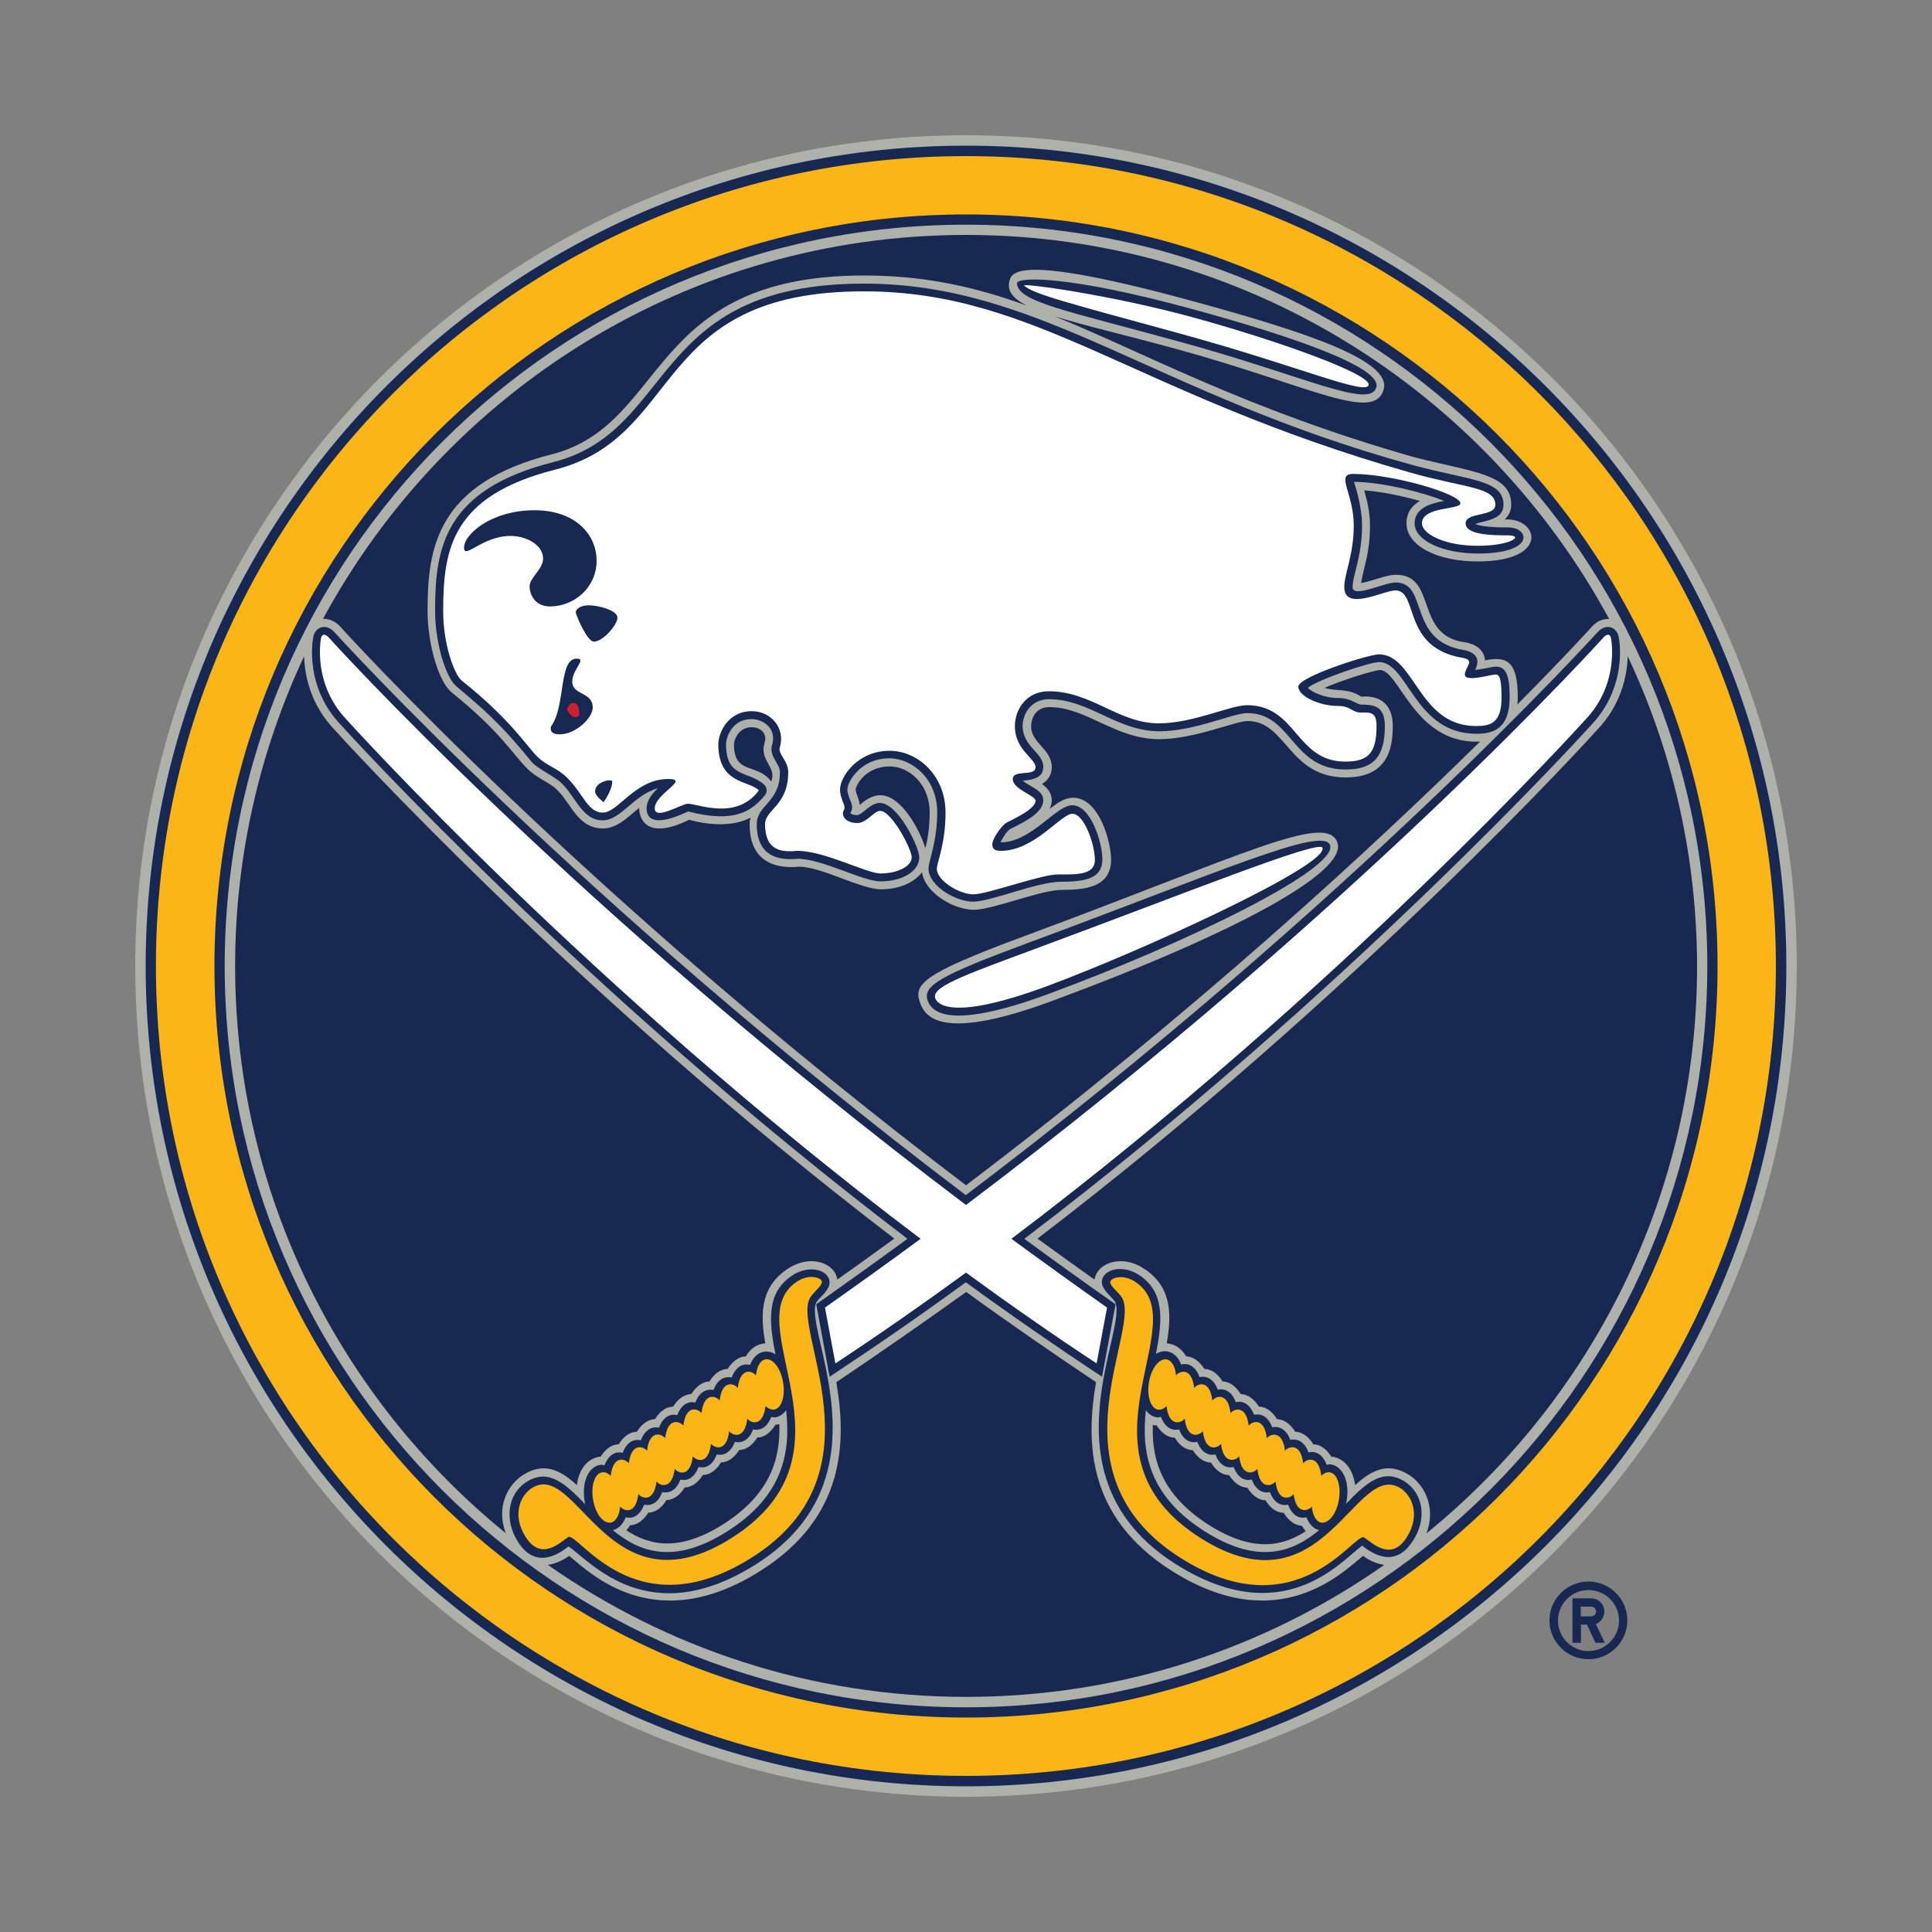 <?xml version="1.0" encoding="utf-8"?>
<!-- Generator: Adobe Illustrator 19.2.1, SVG Export Plug-In . SVG Version: 6.00 Build 0)  -->
<svg version="1.1" id="Layer_1" xmlns="http://www.w3.org/2000/svg" xmlns:xlink="http://www.w3.org/1999/xlink" x="0px" y="0px"
	 viewBox="0 0 1000 1000" style="enable-background:new 0 0 1000 1000;" xml:space="preserve">
<rect x="0" y="0" width="1000" height="1000" fill="#808080" stroke="none"/>
<style type="text/css">
	.st0{fill:#AEB0AA;}
	.st1{fill:#172953;}
	.st2{fill:#FBB516;}
	.st3{fill:#FFFFFF;}
	.st4{fill:#D0202F;}
</style>
<g>
	<path class="st0" d="M930,500c0-237.1-192.9-430-430-430S70,262.9,70,500s192.9,430,430,430S930,737.1,930,500z"/>
	<path class="st1" d="M500,75.4C265.9,75.4,75.4,265.9,75.4,500S265.9,924.6,500,924.6S924.6,734.1,924.6,500S734.1,75.4,500,75.4z"
		/>
	<path class="st0" d="M500,116.3c-211.6,0-383.7,172.1-383.7,383.7S288.4,883.7,500,883.7S883.7,711.6,883.7,500
		S711.6,116.3,500,116.3z"/>
	<g>
		<path class="st1" d="M822.2,818.6c-11.1,0-20.2,9-20.2,20.1s9,20.1,20.2,20.1c11.1,0,20.1-9,20.1-20.1S833.2,818.6,822.2,818.6
			L822.2,818.6z M822.2,854.6c-8.7,0-15.8-7.1-15.8-15.8c0-8.7,7.1-15.8,15.8-15.8c0,0,0,0,0,0c8.8,0,15.8,7.1,15.8,15.8
			S830.9,854.6,822.2,854.6L822.2,854.6z"/>
		<path class="st1" d="M830.4,834.1c0-3.8-3-6.8-6.8-6.8c0,0,0,0,0,0h-9.7v23h4.4v-9.4h3.1l4.4,9.4h4.8l-4.6-9.7
			C828.6,839.6,830.4,837,830.4,834.1L830.4,834.1z M823.6,836.6h-5.4v-5h5.4c1.4,0,2.5,1.1,2.5,2.5
			C826.1,835.5,825,836.6,823.6,836.6L823.6,836.6z"/>
	</g>
	<g>
		<path class="st1" d="M500,613.5c118.7-90,210.9-175.3,266.1-229.7c-0.6,0-1.2,0.1-1.9,0.1c-32.5,0-39.9-37.1-50-37.1
			c-4.1,0.4-19.3,5.2-28.6,9.2c6.1,2.1,11.8-0.1,19,4.6c9.3-0.9,16.3,3.7,16.3,15.1c0,11.5-2.5,26.7-24.3,26.7
			c-29.8,0-30.6-29.2-50.9-29.2c-6.2,0-27.6,9.4-45.6,9.4c-23,0-37.6-16.6-57-16.6c-7.5,0-9.4,6.5-9.4,9.9
			c0,8.8,10.7,11.8,10.7,21.2c0,3-1.2,6.4-5.1,8.7c2.7,1.9,5.1,4.5,5.1,8.5c0,1.6-0.5,3-1.1,4.4c4.2-3.3,7.9-5.8,12.1-5.8
			c13.7,0,19.7,23.2,19.7,32c0,14.4-13.5,15.7-25.5,15.7c-11.1,0-35.6,10.3-45.6,10.3c-10.1,0-25.1-8.5-26.8-19.4
			c-4,5.3-11.7,8.8-21.2,8.8c-10.5,0-30.7-11.7-42.5-11.7c-9.1,0.9-25.5-0.4-25.5-21.9c0-1.3,0.2-2.4,0.5-3.5
			c-13.3,7-31.8,1.1-31.8,1.1c-22.7,11.2-25.9-1.3-25.9-6.1c-4.8,3.6-10.7,10.6-18.7,10.6c-13.2,0-16.4-13.1-24.1-20.3
			c-3.1-3.2-11.2-6.3-15.4-11c-7.3-7.3-14.1-19.3-38.7-39c-6.8-5.4-12.6-24.9-12.6-42.5c0-32.6,4.9-65.7,64.1-80.8
			c60.5-15.3,49-92.6,161.8-92.6c31.8,0,57.9,6,84.3,15.6c-7.2-3.7-10.4-7.6-9-12.8c1.3-4.9,5.3-14.2,97.9,11.3
			c56,15.4,99.9,30,95.8,44.8c-4.8,17.5-38.1-1.8-106-20.5c-27.2-7.5-49.2-12.5-64.4-17.3c47.2,19.1,98.4,47.9,186,72.9
			c30.7,7.9,50.4,8.6,50.4,24.6c0,3.6-1.5,5.9-3.4,7.7c17.5-1.2,23.8,21.7-13.9,21.7c-21.4,0-36.9-8.3-36.9-19.7
			c0-5.8,3-9.3,6.9-11.6c-8.7-2.5-19.5-4.8-28.8-5.5c1.3,4.7,3,10.7,3,18.3c0,14.6-3.3,21.3-4.6,29.7c6.4-1.2,13-4.3,18-4.3
			c21.7,0,9.3,31.8,36.1,35c10.3,1.9,10,9.3,10,9.3c10.1-1.9,17-1.1,17,19.1c0,1.3-0.1,2.5-0.2,3.7c24.8-25,38.3-39.9,38.7-40.4
			c2.7-2.9,5.9-4,8.8-3.8c-64-118.2-189.1-198.8-332.8-198.8s-268.9,80.5-332.9,198.7c2.9-0.1,6.1,1,8.8,3.9
			C177.3,325.8,301.7,463.1,500,613.5z M530.3,484.5c112.9-41.8,156.1-64.2,161.9-48.5c5.7,15.5-54.5,47.7-147.4,82
			c-55.6,20.6-65.5,9.3-68.4,1.5C472.7,509.7,475.9,504.6,530.3,484.5L530.3,484.5z M842.5,339.7c-0.3,9.8-3.2,25.1-16.2,38.5
			c-1.4,1.6-123.1,135.9-289.3,262.9c9.8,7.1,19.6,14.2,29.5,21.2c0.2-1.2,0.6-2.5,1.5-3.8c3.7-5.9,14.1-8.2,23.6-2.2
			c14.6,9.2,15.1,23.1,12.3,39c0.4,0.1,0.9,0.1,1.3,0.2c3.8,0.6,6.7,3.1,8.8,6.6c0,0,4.9-0.5,9.4,6.5c0,0,5.2-0.5,9.4,6.5
			c0,0,4.9-0.7,9.4,6.5c0,0,5.2-0.4,9.4,6.5c0,0,5.2-0.5,9.4,6.5c0,0,5.1-0.5,9.4,6.5c0,0,5.1-0.5,9.4,6.5c0,0,4.9-0.6,9.4,6.5
			c0.2,0.1,0.4-0.1,0.6-0.1c6.4,1.1,10.6,6.8,11.6,14.7c8.5-7.7,16.9-12.2,27.9-5.3c7.6,4.8,14.3,16.4,9,30.3
			c85.4-69.4,140.1-175.3,140.1-293.6C878.3,442.7,865.5,388.4,842.5,339.7L842.5,339.7z M664.4,783c0,0-5.2,0.5-9.4-6.5
			c0,0-4.9,0.6-9.4-6.5c0,0-5.1,0.4-9.4-6.5c0,0-5.2,0.5-9.4-6.5c0,0-5.1,0.5-9.4-6.4c0,0-5.1,0.5-9.4-6.5c0,0-4.9,0.6-9.4-6.4
			c-0.2-0.1-0.4,0.1-0.6,0.1c-0.4-0.1-0.9-0.2-1.3-0.3c-0.7,18.3,4.9,36.6,29.3,52c22.3,14,37.6,11.1,49.9,3c-0.8-0.8-1.5-1.8-2-2.7
			C673.8,789.6,668.8,790.1,664.4,783L664.4,783z"/>
		<path class="st1" d="M460.5,396.7c-12.5,0-17.5,9.8-17.6,11.9c0,2.2,1.9,4.9,2.1,8.1c0,0,4.9-5.1,10.6-5.1
			c10.9,0,20.4,17.8,23.4,27.5c1.1-4.6,2.2-10.6,2.2-18.5C481.2,405.8,470.5,396.7,460.5,396.7L460.5,396.7z M270.8,763.4
			c10.9-6.9,19.4-2.4,27.8,5.3c0.9-7.9,5.2-13.6,11.6-14.7c0.2-0.1,0.4,0.1,0.6,0.1c4.5-7.1,9.4-6.5,9.4-6.5c4.3-7,9.4-6.5,9.4-6.5
			c4.4-7,9.4-6.5,9.4-6.5c4.2-7,9.4-6.5,9.4-6.5c4.2-6.9,9.4-6.5,9.4-6.5c4.5-7.1,9.4-6.5,9.4-6.5c4.2-7,9.4-6.5,9.4-6.5
			c4.5-7,9.4-6.5,9.4-6.5c2.1-3.5,5-6,8.8-6.6c0.4-0.1,0.9-0.1,1.3-0.2c-2.8-15.9-2.3-29.8,12.3-39c9.5-6,19.8-3.7,23.6,2.2
			c0.8,1.3,1.2,2.6,1.4,3.8c9.9-7,19.7-14.1,29.5-21.2C296.7,514.1,175,379.8,173.6,378.2c-13-13.4-15.9-28.7-16.2-38.5
			c-22.8,48.6-35.7,103-35.7,160.3c0,118.4,54.7,224.2,140.1,293.6C256.5,779.8,263.1,768.2,270.8,763.4L270.8,763.4z M392,744
			c-4.3,7-9.4,6.5-9.4,6.5c-4.4,7-9.4,6.4-9.4,6.4c-4.2,7-9.4,6.5-9.4,6.5c-4.2,6.9-9.4,6.5-9.4,6.5c-4.4,7.1-9.4,6.5-9.4,6.5
			c-4.2,7-9.4,6.5-9.4,6.5c-4.4,7-9.4,6.5-9.4,6.5c-0.6,1-1.3,1.9-2,2.7c12.3,8.1,27.6,11,49.9-3c24.3-15.4,29.9-33.6,29.3-52
			c-0.4,0.1-0.9,0.2-1.3,0.3c-0.2,0-0.4-0.1-0.6-0.1C396.9,744.7,392,744,392,744L392,744z"/>
		<path class="st1" d="M606.7,813.2c-44.6-28.1-44.6-67.4-39.4-97.8c-21-14-48.6-33.1-67.2-46.7c-18.7,13.5-46.2,32.6-67.2,46.7
			c5.1,30.4,5.1,69.7-39.5,97.8c-54.6,34.4-87.8,1.1-98.8-7.9c-2.7,2-6.7,4-11,4.7c61.4,43,136,68.3,216.5,68.3S655.1,853,716.5,810
			c-4.4-0.6-8.3-2.7-11-4.7C694.5,814.3,661.3,847.6,606.7,813.2L606.7,813.2z M389.1,376.4c-7,0-9.2,6.7-9.2,8.9
			c0,15.9,12.1,9.5,19.3,19.2c2.6-6.7-4-9.5-4-16.8c0-2.1,0.9-3.8,0.9-5.3C396.2,378.6,392.7,376.4,389.1,376.4z"/>
		<path class="st1" d="M543,361.9c20.7,0,35.2,16.6,57,16.6c18.3,0,38.2-9.4,45.6-9.4c23.2,0,22.8,29.2,50.9,29.2
			c14.4,0,20.3-6.6,20.3-22.6c0-10.7-6.4-11-12.3-11c-2.2,0-5.1-3.4-11.8-3.4c-7.6,0-14-3.3-15.8-5.3c5.6-4.4,32.1-13.3,36.9-13.3
			c15,0,18.4,37.1,50.3,37.1c8.5,0,17.3-2.3,17.3-18.9c0-12.8-2.5-16.7-8.8-15.7c-4.8,1-9.1,1.6-9.1,1.6c2.4-4.7,1.5-8.8-5.6-10.3
			c-29.8-4.6-18.1-35-35.5-35c-6,0-22.3,8.3-22.3,2.4c0-6.2,4.9-15.9,4.9-31.9c0-10.6-4.2-22.6-4.2-22.6c15.2,0.1,36.9,5.8,46.7,9.9
			c-6.2,1.1-15.3,3.3-15.3,11.6c0,8.8,14.4,15.6,32.8,15.6c29.9,0,26.7-13.5,15.7-13.5c-11.3,0-15.5-1-17.1-1.8
			c5.2-1.9,14.6-2.1,14.6-9.9c0-13.1-17.4-12.5-47.4-20.7c-133.9-36.8-191.8-93.8-283.6-93.8c-111.5,0-97.1,76.3-160.9,92.4
			c-56.4,14.3-61.1,44.5-61.1,76.8c0,17.4,5.8,35.1,11.1,39.3c13.2,11.2,22.3,18.6,39.1,39.3c3,3.4,11.8,7.3,15.4,10.9
			c7.6,7.6,10.7,19.1,21.2,19.1c9.3,0,15.9-13.1,28.5-16.6c-3,2.9-5.8,6.3-5.8,10.3c0,9.2,10.5,6.9,21.5,1.7
			c24.5,6.4,33.2-0.5,39.8-8.5c1.3-1.6,1-3.9-0.4-5.3c-8-7.4-19.8-3.2-19.8-21c0-3.5,3.1-13,13.2-13c5.8,0,13.3,4.7,10.6,13.5
			c-1.7,5.6,4.1,9.6,4.1,13.9c0,15.9-12,16.9-12,27c0,18.2,13.4,18.6,21.2,17.9c12.5,0,33.7,11.7,42.8,11.7
			c11.4,0,20.1-5.3,20.1-12.4c0-5.5-11.1-28.2-20.4-28.2c-5.1,0-9,6.3-11.9,6.3c-2.2,0-3.2-0.8-3.4-1c2.8-4.5-1.5-7.2-1.5-12.4
			c0-3.7,6.8-16,21.7-16c11.9,0,24.8,10.7,24.8,27.9c0,15.3-4.5,25.5-4.5,29.1c0,9.2,14.4,17.2,23,17.2c9.4,0,33.1-10.3,45.6-10.3
			c13.4,0,21.4-2.1,21.4-11.6c0-8.5-5.9-28-15.6-28c-8.5,0-21.1,19.2-37.1,19.2c0.8-2.1,3.5-6.1,4.8-6.8c10.3-5,17.3-9.3,17.3-15.1
			c0-5.1-6.9-6.8-10.6-10c7-0.6,10.6-2.3,10.6-7.3c0-7.2-10.7-10.3-10.7-21.2C529.5,368.9,534.1,361.9,543,361.9L543,361.9z
			 M727,766.8c-11.4-7.2-20.2,1.1-30.3,11.6c0.1-0.5,0.2-1,0.3-1.5c1.7-9.7-1.8-17.8-8-18.9c-0.8-0.2-1.5,0.1-2.3,0.2
			c-3.3-8.6-9.4-6.4-9.4-6.4c-3.1-8.5-9.4-6.5-9.4-6.5c-3.3-8.5-9.4-6.5-9.4-6.5c-3.1-8.5-9.4-6.5-9.4-6.5c-3.4-8.7-9.4-6.5-9.4-6.5
			c-3.2-8.5-9.4-6.5-9.4-6.5c-3.1-8.5-9.4-6.5-9.4-6.5c-3.3-8.8-9.5-6.5-9.5-6.5c-1.4-3.7-3.9-6.2-7.1-6.8c-2.1-0.4-4.2,0.2-6,1.3
			c3.4-17.4,4.8-32.3-9.1-41.1c-7.3-4.6-15.3-3.2-18,0.9c-3.2,5.1,3.1,9.5,5.5,12.6c9.4,11.9-40.2,90.9,31.9,136.4
			c55,34.7,84.9-0.8,96.4-9.6c5.6,4.4,17.2,11.9,26.3-2.5C738.7,786.4,736.8,773,727,766.8L727,766.8z M682.8,792
			c-13.7,11.3-31.4,18.2-59.1,0.7c-29.2-18.4-33-41.1-30.6-62.8c1.4,2,3.3,3.3,5.5,3.7c0.7,0.2,1.5-0.1,2.3-0.2
			c3.3,8.6,9.4,6.4,9.4,6.4c3.1,8.5,9.4,6.5,9.4,6.5c3.3,8.5,9.4,6.5,9.4,6.5c3.1,8.5,9.4,6.5,9.4,6.5c3.4,8.7,9.4,6.5,9.4,6.5
			c3.2,8.5,9.4,6.5,9.4,6.5c3.1,8.5,9.4,6.5,9.4,6.5c3.3,8.8,9.5,6.5,9.5,6.5C677.5,788.8,679.8,791.3,682.8,792L682.8,792z
			 M391.1,809.8c72.1-45.5,22.5-124.4,31.9-136.4c2.5-3.1,8.7-7.5,5.5-12.6c-2.6-4.1-10.6-5.5-18-0.9c-13.9,8.8-12.6,23.6-9.1,41.1
			c-1.9-1.2-4-1.7-6.1-1.3c-3.2,0.5-5.6,3.1-7.1,6.8c0,0-6.1-2.3-9.5,6.5c0,0-6.3-2-9.4,6.5c0,0-6.2-2-9.4,6.5c0,0-6-2.2-9.4,6.5
			c0,0-6.3-2.1-9.4,6.5c0,0-6.1-2-9.4,6.5c0,0-6.3-2-9.4,6.5c0,0-6.1-2.2-9.4,6.4c-0.7-0.1-1.5-0.3-2.3-0.2c-6.2,1.1-9.6,9.2-8,18.9
			c0.1,0.5,0.2,1,0.3,1.5c-10.1-10.5-18.9-18.8-30.3-11.6c-9.8,6.1-11.7,19.6-4.6,30.9c9,14.4,20.7,6.9,26.3,2.5
			C306.3,808.9,336.1,844.4,391.1,809.8L391.1,809.8z M406.9,729.9c2.4,21.7-1.4,44.4-30.6,62.8c-27.6,17.5-45.4,10.6-59.1-0.7
			c3-0.7,5.3-3.2,6.7-6.7c0,0,6.1,2.3,9.5-6.5c0,0,6.3,2,9.4-6.5c0,0,6.2,2,9.4-6.5c0,0,6,2.2,9.4-6.5c0,0,6.3,2.1,9.4-6.5
			c0,0,6.1,2,9.4-6.5c0,0,6.3,2,9.4-6.5c0,0,6.1,2.1,9.4-6.4c0.7,0.1,1.5,0.3,2.3,0.2C403.6,733.2,405.5,731.9,406.9,729.9
			L406.9,729.9z"/>
		<path class="st1" d="M469.7,641.2c-15.6,11.4-31.4,22.7-47.2,33.9l6.9,37.5c23.9-15.8,47.4-32,70.5-48.9
			c21.2,15.5,48.2,34.2,70.5,48.9l7-37.5c-15.8-11.1-31.6-22.4-47.2-33.9C698.4,513.4,822,377.1,823.4,375.5
			c19.3-20.2,14.7-44.5,14.5-45.3c-0.6-5.3-6.2-8-10.8-3.2c-1.5,1.6-127.1,140.3-327.2,291.6C299.9,467.3,174.3,328.5,172.9,327
			c-4.6-4.8-10.2-2.1-10.8,3.2c-0.2,0.9-4.8,25.2,14.6,45.3C178.1,377.1,301.7,513.4,469.7,641.2L469.7,641.2z"/>
		<path class="st1" d="M543.4,514.2c71.1-26.3,149.5-64.6,145-76.8c-3.7-10.1-59.5,14.9-156.7,50.8c-45.4,16.8-54.3,22.1-51.5,29.8
			C482.3,523.6,490.9,533.7,543.4,514.2L543.4,514.2z M712.4,200.4c2.8-10.2-43-26.1-93-39.8c-68.3-18.8-93.1-17.1-93-14
			c0.2,9.7,26.3,14.3,85,30.5C675.3,194.6,709.2,212,712.4,200.4L712.4,200.4z"/>
	</g>
	<g>
		<path class="st2" d="M500,80.8C268.4,80.8,80.7,268.4,80.7,500S268.4,919.2,500,919.2S919.2,731.6,919.2,500S731.6,80.8,500,80.8z
			 M500,889c-214.9,0-389-174.2-389-389c0-214.8,174.2-389,389-389c214.9,0,389,174.1,389,389C889,714.9,714.9,889,500,889z"/>
		<path class="st2" d="M599.3,729.6c1.5,0.3,3.1-0.4,4.5-1.8c1.2,10.6,7.3,9.1,9.4,6.5c1.2,10.6,7.3,9,9.4,6.5
			c1.2,10.6,7.3,9.1,9.4,6.5c1.2,10.5,7.3,9,9.4,6.5c1.2,10.5,7.3,9,9.4,6.5c1.2,10.6,7.3,9.1,9.4,6.5c1.2,10.6,7.3,9.1,9.4,6.5
			c1.2,10.5,7.3,9,9.4,6.5c0.4,4.5,2.2,7.9,4.9,8.3c3.8,0.6,7.9-4.6,9.1-11.8c1.2-7.2-0.8-13.5-4.6-14.2c-1.5-0.3-3.1,0.4-4.5,1.8
			c-1.2-10.6-7.3-9.1-9.4-6.5c-1.2-10.5-7.3-9-9.4-6.5c-1.2-10.5-7.3-9-9.4-6.5c-1.2-10.6-7.3-9-9.4-6.5c-1.2-10.5-7.3-9-9.4-6.5
			c-1.2-10.6-7.3-9.1-9.4-6.5c-1.2-10.6-7.3-9.1-9.4-6.5c-1.2-10.6-7.3-9.1-9.4-6.5c-0.4-4.5-2.2-7.8-4.9-8.3
			c-3.8-0.6-7.9,4.7-9.1,11.8C593.5,722.6,595.6,728.9,599.3,729.6L599.3,729.6z M316.1,788.1c2.7-0.5,4.5-3.8,4.9-8.3
			c2.2,2.6,8.2,4.1,9.4-6.5c2.1,2.6,8.2,4.1,9.4-6.5c2.1,2.6,8.2,4,9.4-6.5c2.2,2.6,8.2,4.1,9.4-6.5c2.2,2.6,8.2,4.1,9.4-6.5
			c2.1,2.5,8.2,4.1,9.4-6.5c2.1,2.6,8.2,4.1,9.4-6.5c2.1,2.6,8.2,4.1,9.4-6.5c1.4,1.3,3,2,4.5,1.8c3.8-0.6,5.9-7,4.6-14.2
			c-1.2-7.2-5.3-12.5-9.1-11.8c-2.7,0.5-4.5,3.8-4.9,8.3c-2.1-2.6-8.2-4.1-9.4,6.5c-2.2-2.6-8.2-4.1-9.4,6.5
			c-2.2-2.6-8.2-4.1-9.4,6.5c-2.1-2.6-8.2-4.1-9.4,6.5c-2.1-2.5-8.2-4.1-9.4,6.5c-2.2-2.6-8.2-4.1-9.4,6.5c-2.2-2.5-8.2-4-9.4,6.5
			c-2.2-2.6-8.2-4.1-9.4,6.5c-1.4-1.4-3-2.1-4.5-1.8c-3.8,0.6-5.9,7-4.6,14.2C308.2,783.5,312.2,788.7,316.1,788.1L316.1,788.1z"/>
		<path class="st2" d="M724.9,770.3c-23.7-14.9-39.6,66.1-103.3,25.9c-70.3-44.3-1.3-112.1-34.4-133c-5.6-3.5-11.1-2.1-12.3-0.3
			c-1.2,1.9,2.4,4.4,5.3,8c12.3,15.5-39.8,90.8,30.9,135.5c60.5,38.2,90-13.8,95-10.6c4,2.6,13.9,12.9,22.1-0.2
			C735.5,783.9,730.6,773.9,724.9,770.3L724.9,770.3z M419.9,670.8c2.8-3.6,6.4-6,5.3-8c-1.2-1.8-6.7-3.2-12.3,0.3
			c-33,20.9,35.9,88.6-34.3,133c-63.7,40.2-79.7-40.9-103.3-25.9c-5.7,3.6-10.6,13.6-3.3,25.2c8.2,13.1,18.1,2.7,22.1,0.2
			c5-3.1,34.5,48.8,95,10.6C459.7,761.7,407.6,686.3,419.9,670.8L419.9,670.8z"/>
	</g>
	<g>
		<path class="st3" d="M833.9,330.7c-0.6-4.2-3.7-1-3.7-1S704.1,469.8,500,623.7c-204.1-153.9-330.1-294-330.1-294s-3.1-3.2-3.8,1
			c0,0-4.6,23.2,13.5,42c0,0,125.1,138.9,296.9,268.5c-16.4,12.1-32.9,23.9-49.5,35.6l5.4,28.9c22.9-15.1,45.4-30.8,67.6-47
			c21.9,16,44.5,31.8,67.6,47l5.4-28.9c-16.6-11.7-33.1-23.6-49.5-35.6c171.7-129.6,296.9-268.5,296.9-268.5
			C838.5,353.9,833.9,330.7,833.9,330.7L833.9,330.7z"/>
		<path class="st3" d="M238.8,352.1c25.7,20.5,33.4,33.7,39.4,39.6c5.1,5,10,5.5,15.5,11c8.1,8.1,10.6,17.9,18.3,17.9
			c8,0,16.7-17.4,33.9-17.4c11.5,0-7,7.7-7,15.2c0,6.4,14.1-2.4,17.1-2.4c5.2,0,25.1,8.9,36.8-6.9c-5.3-5.3-21-3.1-21-23.9
			c0-5.7,4.8-17.1,17.3-17.1c10,0,17.6,8.8,14.5,18.9c-1,3.2,4.4,6.9,4.4,12.6c0,17.4-12,19.4-12,27c0,15.4,10.9,14.2,16.8,13.8
			c14,0,35.7,11.7,43,11.7c9,0,16.1-3.9,16.1-8.3s-10.5-24.1-16.3-24.1c-3.3,0-6.9,6.3-11.9,6.3c-5.6,0-8.8-3.5-6.8-7
			c1.1-2-2.1-5.2-2.1-10.4c0-6.3,8.8-20,25.7-20c14.1,0,28.9,12.3,28.9,32c0,16.4-4.5,25.9-4.5,29.1c0,6.1,11.6,13.2,18.9,13.2
			s34.9-10.3,43.8-10.3s19.1,0.6,19.1-7.5s-5.6-23.9-11.6-23.9c-6,0-19.6,19.2-37.1,19.2c-2.1,0-4.4-0.4-4.4-3.3
			c0-3,4.7-9.6,7.1-11.1c2.4-1.5,15.3-6.9,15.3-11.6c0-2.6-11.8-5.9-11.8-11.1c0-5.3,11.8-1.1,11.8-6.2c0-4.6-10.7-8.9-10.7-21.2
			c0-8.9,6.1-18.1,17.5-18.1c22.2,0,36.1,16.6,57,16.6c17.7,0,37.1-9.4,45.6-9.4c25.9,0,25.2,29.2,50.9,29.2
			c12,0,16.2-4.5,16.2-18.5c0-7.6-3.7-6.9-8.2-6.9c-4.5,0-5.1-3.4-11.8-3.4c-9.7,0-20.5-5.1-20.5-10c0-5.1,36.4-16.7,41.7-16.7
			c18.7,0,20.4,37.1,50.3,37.1c7.6,0,13.2-1.6,13.2-14.8s-2.1-12-4.5-11.7c-2.4,0.3-14.5,3.7-14.5-0.1c0-3.8,5.7-7.6-1.2-8.7
			c-31.7-5.3-22.5-34.9-34.8-34.9c-5.9,0-26.4,11.1-26.4-1.7c0-7,4.9-16.7,4.9-31.9c0-16.8-9.6-26.7-0.3-26.7
			c20.2,0,55.5,10.3,55.5,15.2c0,3.5-19.9,1.5-19.9,10.4c0,5.3,11.4,11.6,28.8,11.6s24.3-5.4,15.7-5.4c-8.7,0-21.9-0.3-21.9-6.2
			c0-6,15.4-3.3,15.4-9.6c0-9.3-15.7-8.6-44.4-16.8c-143-40.7-192.7-93.7-282.5-93.7c-110.5,0-92.8,75.3-159.8,92.3
			c-53.1,13.5-57.9,40.6-57.9,72.9C229.3,334.1,235.5,349.4,238.8,352.1L238.8,352.1z M289.6,380.1c-5.9,0-4.4-4.1-4.4-4.1
			c7.7-10.4,3.8-35.1,13.3-35.1c5.4,0-2.3,5.5-2.3,11.9c0,7.2,10.6,5.1,10.6,13.5C306.7,371.6,298.1,380.1,289.6,380.1L289.6,380.1z
			 M312.4,415.2c0,0-4.4-3.2-4.4-5.5c0-5.3,8.9-6.8,8.9-5.2C316.9,409.1,312.4,415.2,312.4,415.2z M319.6,319.7
			c0,3.7-7.5,12.4-12.2,12.4c-3.6,0-9.4-14-9.4-15.2c0-1.2,1.7-3.6,6.9-3.6C310.3,313.4,319.6,316,319.6,319.7z M276.6,264.1
			c21.2,0,32.2,12.5,32.2,26.2c0,13.7-11.5,23.6-24.2,23.6c-8.1,0-10.5-6.8-10.5-10.3c0-4.7,7-8.9,7-14.5c0-6.9-8.4-11.7-16.9-11.7
			c-14.4,0-24,12.3-24,6.2C240,276.5,254.5,264.1,276.6,264.1L276.6,264.1z M533.2,492.1c-36.3,13.4-51.1,19-49.1,24.6
			c1.1,3.1,8.7,11.9,57.9-6.3c49.1-18.2,145.9-62.6,142.5-71.6C682.9,434.4,614.5,462,533.2,492.1L533.2,492.1z M612.4,173.1
			c59.9,16.5,94.5,31.7,96,26.2c1.5-5.5-46.1-22.7-90.1-34.8c-44-12.1-89.7-18.1-88.2-16.7C534.7,152.2,552.5,156.7,612.4,173.1
			L612.4,173.1z"/>
	</g>
	<path class="st4" d="M296.4,363.9c-1.5,0-2.8,2.4-2.8,3.3c0,0.9,2.3,4,4,4c1,0,2.2-0.4,2.2-1.3
		C299.7,366.4,299.6,363.9,296.4,363.9z"/>
</g>
</svg>
